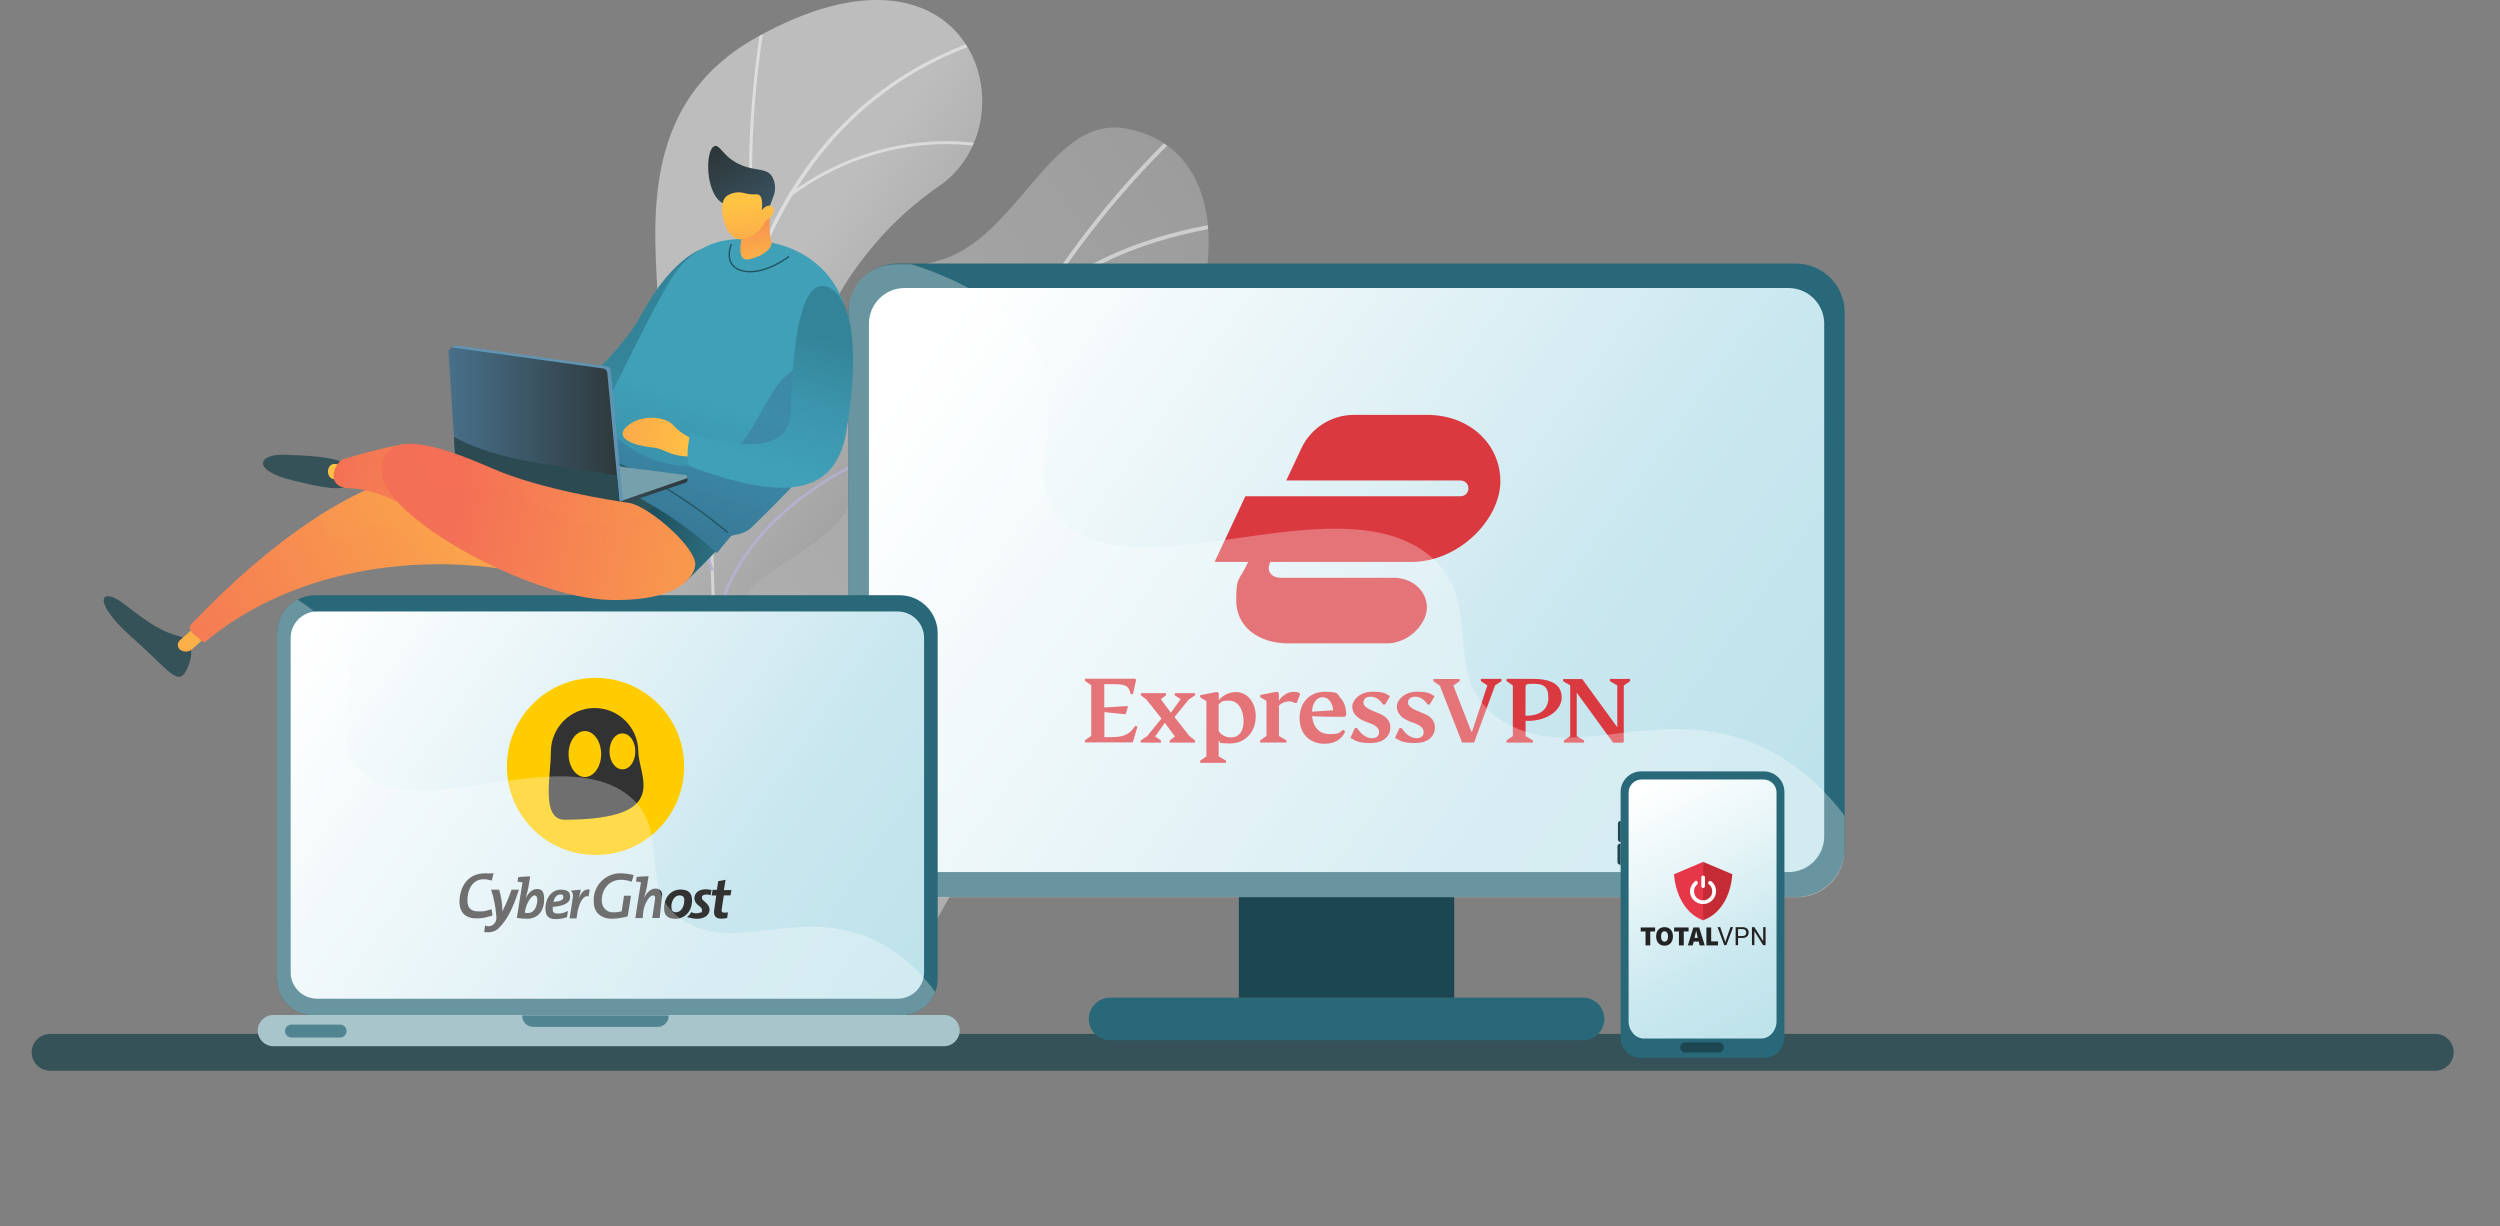 <?xml version="1.0" encoding="UTF-8"?>
<svg xmlns="http://www.w3.org/2000/svg" xmlns:xlink="http://www.w3.org/1999/xlink" version="1.1" viewBox="0 0 4341.6 2129.8">
  <rect x="0" y="0" width="4341.6" height="2129.8" fill="#808080" stroke="none"/>
  <defs>
    <style>
      .cls-1 {
        fill: none;
      }

      .cls-2 {
        fill: #323232;
      }

      .cls-3 {
        fill: #fc0;
      }

      .cls-4 {
        fill: #232323;
      }

      .cls-5 {
        fill: #beb8f2;
      }

      .cls-6 {
        fill: url(#linear-gradient-7);
      }

      .cls-7 {
        fill: url(#linear-gradient-5);
      }

      .cls-8 {
        fill: url(#linear-gradient-6);
      }

      .cls-9 {
        fill: url(#linear-gradient-9);
      }

      .cls-10 {
        fill: url(#linear-gradient-4);
      }

      .cls-11 {
        fill: url(#linear-gradient-3);
      }

      .cls-12 {
        fill: url(#linear-gradient-2);
      }

      .cls-13 {
        fill: url(#linear-gradient);
      }

      .cls-14 {
        fill: #225663;
      }

      .cls-15 {
        fill: #296878;
      }

      .cls-16 {
        fill: #c42b34;
      }

      .cls-17 {
        clip-path: url(#clippath-1);
      }

      .cls-18 {
        clip-path: url(#clippath-3);
      }

      .cls-19 {
        clip-path: url(#clippath-4);
      }

      .cls-20 {
        clip-path: url(#clippath-2);
      }

      .cls-21 {
        fill: #da3940;
        fill-rule: evenodd;
      }

      .cls-22 {
        fill: #fcfdfe;
      }

      .cls-23 {
        fill: #fff;
      }

      .cls-24 {
        fill: #76a0ab;
      }

      .cls-25 {
        fill: url(#linear-gradient-8);
      }

      .cls-25, .cls-26, .cls-27 {
        opacity: .3;
      }

      .cls-25, .cls-27 {
        isolation: isolate;
      }

      .cls-28 {
        fill: #1c4752;
      }

      .cls-29 {
        fill: url(#linear-gradient-10);
      }

      .cls-30 {
        fill: url(#linear-gradient-11);
      }

      .cls-31 {
        fill: url(#linear-gradient-12);
      }

      .cls-32 {
        fill: url(#linear-gradient-13);
      }

      .cls-33 {
        fill: url(#linear-gradient-19);
      }

      .cls-34 {
        fill: url(#linear-gradient-14);
      }

      .cls-35 {
        fill: url(#linear-gradient-21);
      }

      .cls-36 {
        fill: url(#linear-gradient-20);
      }

      .cls-37 {
        fill: url(#linear-gradient-22);
      }

      .cls-38 {
        fill: url(#linear-gradient-15);
      }

      .cls-39 {
        fill: url(#linear-gradient-16);
      }

      .cls-40 {
        fill: url(#linear-gradient-17);
      }

      .cls-41 {
        fill: url(#linear-gradient-18);
      }

      .cls-42 {
        opacity: .5;
      }

      .cls-43 {
        opacity: .2;
      }

      .cls-44 {
        opacity: .2;
      }

      .cls-45 {
        fill: #508491;
      }

      .cls-46 {
        fill: #e63748;
      }

      .cls-27 {
        fill: url(#linear-gradient-23);
      }

      .cls-47 {
        fill: #2b4a52;
      }

      .cls-48 {
        fill: #a9c5cc;
      }

      .cls-49 {
        fill: #355259;
      }

      .cls-50 {
        fill: #6194b3;
      }

      .cls-51 {
        clip-path: url(#clippath);
      }
    </style>
    <clipPath id="clippath">
      <path class="cls-1" d="M1138.5,1195.7c74-99.5-40.9-189.3-108.2-319.8-78.8-152.8,112.9-179.1,113.6-309.5s-56-375.1,168.9-500.9c376.6-210.9,482,144.9,318.4,257.4-167.2,114.9-293.4,349-146,385.2,147.4,36.1,103.6,150.3,12.2,234.7-60.6,55.9-221.7,165.4-83,338.2,68,84.8-7.6,305.3-7.6,305.3l-208.4-69.6c-134-116.7-134-221.5-59.9-321Z"/>
    </clipPath>
    <linearGradient id="linear-gradient" x1="14261.1" y1="-8072.5" x2="13922.5" y2="-7165.8" gradientTransform="translate(17580.3 -604) rotate(146.1) scale(1 -1)" gradientUnits="userSpaceOnUse">
      <stop offset="0" stop-color="#bdbdbd"/>
      <stop offset="1" stop-color="#707070"/>
    </linearGradient>
    <clipPath id="clippath-1">
      <path class="cls-1" d="M1138.5,1195.7c74-99.5-40.9-189.3-108.2-319.8-78.8-152.8,112.9-179.1,113.6-309.5s-56-375.1,168.9-500.9c376.6-210.9,482,144.9,318.4,257.4-167.2,114.9-293.4,349-146,385.2,147.4,36.1,103.6,150.3,12.2,234.7-60.6,55.9-221.7,165.4-83,338.2,68,84.8-1.1,334.6-1.1,334.6l-214.9-98.9c-134-116.7-134-221.5-59.9-321Z"/>
    </clipPath>
    <linearGradient id="linear-gradient-2" x1="5886.4" y1="-7530.5" x2="7352" y2="-7530.5" gradientTransform="translate(374 10957.2) rotate(-33.9)" gradientUnits="userSpaceOnUse">
      <stop offset="0" stop-color="#b5b5b5"/>
      <stop offset="1" stop-color="#9c9c9c"/>
    </linearGradient>
    <clipPath id="clippath-2">
      <path class="cls-1" d="M1687.6,1425.4c38-82.6,269.6-117.3,209.2-277.7-44.3-117.4-210.6-160.8,2-330.4,212.7-169.7,291.3-548.5,58.1-593.8-133.7-26.1-189.5,195.6-331.8,230.5-135.1,33.1-186.2,149.4-148,298,38.1,148.6-42.4,174-144.5,245.7-122.7,86.1-5.4,225.3,46.2,284.1,41.7,47.4,88.6,203.9,8.5,258.3-57.7,39.1-10.6,111.7,20.4,149.4l304.5-93.5c-24-39.2-54.3-105.9-24.6-170.6Z"/>
    </clipPath>
    <linearGradient id="linear-gradient-3" x1="13741.4" y1="1855.7" x2="15100" y2="2836.1" gradientTransform="translate(16771.7 3362.3) rotate(-180)" gradientUnits="userSpaceOnUse">
      <stop offset="0" stop-color="#bee2eb"/>
      <stop offset=".3" stop-color="#cae7ef"/>
      <stop offset=".7" stop-color="#e9f5f8"/>
      <stop offset="1" stop-color="#fff"/>
    </linearGradient>
    <clipPath id="clippath-3">
      <path class="cls-1" d="M1555.4,1558.7h1566.1c45.4,0,82.1-36.8,82.1-82.1v-935.8c0-45.4-36.8-82.1-82.1-82.1h-1566.1c-45.4,0-82.1,36.8-82.1,82.1v935.8c0,45.3,36.7,82.1,82.1,82.1Z"/>
    </clipPath>
    <linearGradient id="linear-gradient-4" x1="15216.2" y1="1616.4" x2="16207.7" y2="2304.9" gradientTransform="translate(16771.7 3362.3) rotate(-180)" gradientUnits="userSpaceOnUse">
      <stop offset="0" stop-color="#bee2eb"/>
      <stop offset=".3" stop-color="#cae7ef"/>
      <stop offset=".7" stop-color="#e9f5f8"/>
      <stop offset="1" stop-color="#fff"/>
    </linearGradient>
    <clipPath id="clippath-4">
      <path class="cls-1" d="M544,1763h1022c34.4,0,62.3-27.9,62.3-62.3v-601.4c0-36.3-29.4-65.7-65.7-65.7h-1015.3c-36.6,0-66.2,29.6-66.2,66.2v600.2c0,34.8,28.2,63,62.9,63Z"/>
    </clipPath>
    <linearGradient id="linear-gradient-5" x1="13701.3" y1="1574.3" x2="13923.7" y2="1988.6" gradientTransform="translate(16771.7 3362.3) rotate(-180)" gradientUnits="userSpaceOnUse">
      <stop offset="0" stop-color="#bee3eb"/>
      <stop offset=".3" stop-color="#cae8ef"/>
      <stop offset=".7" stop-color="#e9f6f8"/>
      <stop offset="1" stop-color="#fff"/>
    </linearGradient>
    <linearGradient id="linear-gradient-6" x1="11151.4" y1="-4253" x2="12691.7" y2="-2654.6" gradientTransform="translate(12218.2 3638.4) rotate(173.4) scale(1 -1)" gradientUnits="userSpaceOnUse">
      <stop offset="0" stop-color="#ffc444"/>
      <stop offset="1" stop-color="#f36f56"/>
    </linearGradient>
    <linearGradient id="linear-gradient-7" x1="11029.3" y1="-4081.1" x2="11975.6" y2="-3578.4" gradientTransform="translate(12035.3 5326) rotate(-177.5) scale(1 -1)" gradientUnits="userSpaceOnUse">
      <stop offset="0" stop-color="#ffc444"/>
      <stop offset="1" stop-color="#f36f56"/>
    </linearGradient>
    <linearGradient id="linear-gradient-8" x1="8865.5" y1="-3982.8" x2="9474.5" y2="-3982.8" gradientTransform="translate(-8243.1 5037.7) rotate(-1)" gradientUnits="userSpaceOnUse">
      <stop offset="0" stop-color="#ffc444"/>
      <stop offset="1" stop-color="#f36f56"/>
    </linearGradient>
    <linearGradient id="linear-gradient-9" x1="10670.9" y1="-3855.9" x2="11529" y2="-4015.4" gradientTransform="translate(12035.3 5326) rotate(-177.5) scale(1 -1)" gradientUnits="userSpaceOnUse">
      <stop offset="0" stop-color="#3fa0b8"/>
      <stop offset=".1" stop-color="#3b96ac"/>
      <stop offset=".3" stop-color="#307a8d"/>
      <stop offset=".5" stop-color="#1e4d5a"/>
      <stop offset=".6" stop-color="#1a424d"/>
    </linearGradient>
    <linearGradient id="linear-gradient-10" x1="11376.8" y1="-3703" x2="11155.9" y2="-4226.1" gradientTransform="translate(12035.3 5326) rotate(-177.5) scale(1 -1)" gradientUnits="userSpaceOnUse">
      <stop offset=".4" stop-color="#3fa0b8"/>
      <stop offset=".7" stop-color="#3b95ac"/>
      <stop offset="1" stop-color="#348499"/>
    </linearGradient>
    <linearGradient id="linear-gradient-11" x1="10937.6" y1="-4293.5" x2="11037" y2="-3928.1" gradientTransform="translate(12035.3 5326) rotate(-177.5) scale(1 -1)" gradientUnits="userSpaceOnUse">
      <stop offset=".4" stop-color="#3fa0b8"/>
      <stop offset=".7" stop-color="#3b95ac"/>
      <stop offset="1" stop-color="#348499"/>
    </linearGradient>
    <linearGradient id="linear-gradient-12" x1="11030.2" y1="-3945.1" x2="10936.4" y2="-4311.9" gradientTransform="translate(12035.3 5326) rotate(-177.5) scale(1 -1)" gradientUnits="userSpaceOnUse">
      <stop offset="0" stop-color="#444b8c"/>
      <stop offset="1" stop-color="#26264f"/>
    </linearGradient>
    <linearGradient id="linear-gradient-13" x1="11003.6" y1="-4063.7" x2="11454" y2="-4183.2" gradientTransform="translate(12035.3 5326) rotate(-177.5) scale(1 -1)" gradientUnits="userSpaceOnUse">
      <stop offset="0" stop-color="#ffc444"/>
      <stop offset="1" stop-color="#f36f56"/>
    </linearGradient>
    <linearGradient id="linear-gradient-14" x1="10943.1" y1="-3898.6" x2="10844.4" y2="-4284.5" gradientTransform="translate(12035.3 5326) rotate(-177.5) scale(1 -1)" gradientUnits="userSpaceOnUse">
      <stop offset=".4" stop-color="#3fa0b8"/>
      <stop offset=".7" stop-color="#3b95ac"/>
      <stop offset="1" stop-color="#348499"/>
    </linearGradient>
    <linearGradient id="linear-gradient-15" x1="10277.7" y1="-4409.8" x2="10284.3" y2="-4583.9" gradientTransform="translate(12030.4 3724.5) rotate(173.6) scale(1 -1)" gradientUnits="userSpaceOnUse">
      <stop offset="0" stop-color="#ffc444"/>
      <stop offset="1" stop-color="#f36f56"/>
    </linearGradient>
    <linearGradient id="linear-gradient-16" x1="10576.3" y1="-4379.8" x2="10478.2" y2="-4628.9" gradientTransform="translate(-8272 6623.1) rotate(-9.9)" gradientUnits="userSpaceOnUse">
      <stop offset="0" stop-color="#48708a"/>
      <stop offset="1" stop-color="#2d383b"/>
    </linearGradient>
    <linearGradient id="linear-gradient-17" x1="10291.6" y1="-4551.1" x2="10288.4" y2="-4292.4" gradientTransform="translate(12030.4 3724.5) rotate(173.6) scale(1 -1)" gradientUnits="userSpaceOnUse">
      <stop offset="0" stop-color="#ffc444"/>
      <stop offset="1" stop-color="#f36f56"/>
    </linearGradient>
    <linearGradient id="linear-gradient-18" x1="858.4" y1="2525.5" x2="1193.9" y2="2525.5" gradientTransform="translate(0 3362.3) scale(1 -1)" gradientUnits="userSpaceOnUse">
      <stop offset="0" stop-color="#48708a"/>
      <stop offset="1" stop-color="#2d383b"/>
    </linearGradient>
    <linearGradient id="linear-gradient-19" x1="779" y1="2621.7" x2="1076.3" y2="2621.7" gradientTransform="translate(0 3362.3) scale(1 -1)" gradientUnits="userSpaceOnUse">
      <stop offset="0" stop-color="#48708a"/>
      <stop offset="1" stop-color="#2d383b"/>
    </linearGradient>
    <linearGradient id="linear-gradient-20" x1="11591.7" y1="-4047.2" x2="13132" y2="-2448.7" gradientTransform="translate(12035.3 5326) rotate(-177.5) scale(1 -1)" gradientUnits="userSpaceOnUse">
      <stop offset="0" stop-color="#ffc444"/>
      <stop offset="1" stop-color="#f36f56"/>
    </linearGradient>
    <linearGradient id="linear-gradient-21" x1="10952.6" y1="-3938" x2="11658" y2="-4006.8" gradientTransform="translate(12035.3 5326) rotate(-177.5) scale(1 -1)" gradientUnits="userSpaceOnUse">
      <stop offset="0" stop-color="#ffc444"/>
      <stop offset="1" stop-color="#f36f56"/>
    </linearGradient>
    <linearGradient id="linear-gradient-22" x1="10576.5" y1="-3780.2" x2="11434.7" y2="-3939.6" gradientTransform="translate(12035.3 5326) rotate(-177.5) scale(1 -1)" gradientUnits="userSpaceOnUse">
      <stop offset="0" stop-color="#ffc444"/>
      <stop offset="1" stop-color="#f36f56"/>
    </linearGradient>
    <linearGradient id="linear-gradient-23" x1="10987.4" y1="-3911.6" x2="11506.6" y2="-4022.6" gradientTransform="translate(12035.3 5326) rotate(-177.5) scale(1 -1)" gradientUnits="userSpaceOnUse">
      <stop offset="0" stop-color="#ffc444"/>
      <stop offset="1" stop-color="#f36f56"/>
    </linearGradient>
  </defs>
  <!-- Generator: Adobe Illustrator 28.6.0, SVG Export Plug-In . SVG Version: 1.2.0 Build 709)  -->
  <g>
    <g id="Layer_1">
      <g id="Illustration">
        <g>
          <g>
            <g class="cls-51">
              <path class="cls-13" d="M1138.5,1195.7c74-99.5-40.9-189.3-108.2-319.8-78.8-152.8,112.9-179.1,113.6-309.5s-56-375.1,168.9-500.9c376.6-210.9,482,144.9,318.4,257.4-167.2,114.8-268.6,317.2-129.9,378.8,122.6,54.5,87.6,156.7-3.8,241-60.6,55.9-221.7,165.4-83,338.2,68,84.8-3.2,328-3.2,328l-212.8-92.3c-134.1-116.6-134.1-221.4-60-320.9Z"/>
            </g>
            <g class="cls-17">
              <g class="cls-42">
                <path class="cls-22" d="M1234.8,875.2c6.7-198.4,44.4-365.5,112.1-496.7,84.7-164.3,216.7-272.6,392.4-322l1.5,5.1c-394.8,110.8-490.1,503.7-500.7,813.7-11.5,336.6,71.7,651,72.6,654.2l-5.1,1.4c-.9-3.2-84.3-318.3-72.8-655.7Z"/>
                <path class="cls-22" d="M1325.3,22.7l5.1.9c-.5,2.5-46.3,253.1-10.8,424l-5.2,1.1c-35.6-171.9,10.4-423.6,10.9-426Z"/>
                <path class="cls-22" d="M1370.8,336.7c169.1-125.5,340.1-85.6,341.8-85.2l-1.2,5c-1.7-.4-170.4-39.7-337.5,84.3l-3.1-4.1Z"/>
                <path class="cls-5" d="M1239.5,1095c38.7-253.5,373.3-343.7,376.6-344l.5,5.2c-3.4.6-333.6,88.3-372.1,339.5l-5-.7Z"/>
                <path class="cls-5" d="M1008.9,743.2l2.4-4.6c1.9,1,182.4,95.9,228.2,251.5l-5.1,1.5c-45.1-153.5-223.7-247.5-225.5-248.4Z"/>
                <path class="cls-5" d="M1295.3,1479.8c-.3-99.4,128.7-185.4,134.2-189l2.9,4.4c-1.3.8-132.1,87.9-131.8,184.5h-5.3Z"/>
                <path class="cls-5" d="M1103.6,1236c-7.8-4.9-11-6.8-12-7.8l3.6-3.8c.8.7,5.6,3.7,11.2,7.1,39.5,24.5,159.7,98.8,178.6,172.7l-5.1,1.2c-18.4-71.8-137.2-145.3-176.3-169.4Z"/>
              </g>
            </g>
          </g>
          <g>
            <path class="cls-12" d="M1724.5,1384.3c38-82.6,232.8-76.1,172.4-236.5-44.3-117.5-210.7-160.9,2-330.5,212.7-169.6,291.3-548.5,58.1-593.8-133.7-26.1-189.5,195.6-331.8,230.5-135.1,33.1-186.2,149.4-148,298,38.1,148.6-42.4,174-144.5,245.7-122.7,86.1-5.4,225.3,46.2,284.1,41.7,47.4,88.6,203.9,8.5,258.3-51.7,35-156,143.4-126.5,183,18.9-5.2,23.5,51.1,42.5,45.9,94.8-33.4,107.6,25,107.6,25,1.9-1.5,88.6,60.6,265.9-289.6,11.4-22.9,35.3-93.5,47.6-120.1Z"/>
            <g class="cls-20">
              <g class="cls-42">
                <path class="cls-22" d="M2052.4,228.3l-4.8-5c-360.8,342.8-552.5,867.5-500.4,1369.4l6.9-.7c-51.9-499.8,139-1022.4,498.3-1363.7Z"/>
                <path class="cls-22" d="M1276.2,1024.4l-2.8,6.3c2.1,1,210.1,98,269.2,287.3l6.6-2.1c-60.1-192.3-270.9-290.6-273-291.5Z"/>
                <path class="cls-22" d="M1926,1173.2l-2.5-6.5c-3.5,1.4-344.8,133.9-383.2,331.3l6.8,1.4c37.7-193.6,375.4-324.8,378.9-326.2Z"/>
                <path class="cls-22" d="M1511,480.7l-5.3,4.5c1.5,1.8,159.8,188.3,142.7,346.9l6.8.8c17.5-161.6-142.7-350.4-144.2-352.2Z"/>
                <path class="cls-22" d="M2158.1,389l-.6-6.8c-2.5.2-247.1,21.4-366.6,158.3l5.2,4.6c117.7-134.9,359.6-155.8,362-156.1Z"/>
              </g>
            </g>
          </g>
        </g>
        <g>
          <path class="cls-49" d="M87,1859.5h4142.2c17.6,0,32-14.4,32-32s-14.4-32-32-32H87c-17.6,0-32,14.4-32,32s14.4,32,32,32Z"/>
          <g>
            <path class="cls-15" d="M1927.7,1806.4h821.6c20.3,0,36.9-16.6,36.9-36.9s-16.6-36.9-36.9-36.9h-821.6c-20.3,0-36.9,16.6-36.9,36.9,0,20.3,16.5,36.9,36.9,36.9Z"/>
            <rect class="cls-28" x="2151.4" y="1351" width="374.1" height="381.8"/>
            <path class="cls-15" d="M1558.2,1557.7h1560.5c46.9,0,84.9-38,84.9-84.9v-930.2c0-46.9-38-84.9-84.9-84.9h-1560.5c-46.9,0-84.9,38-84.9,84.9v930.2c0,46.8,38,84.9,84.9,84.9Z"/>
            <g>
              <path class="cls-11" d="M1571.1,1514.5h1534.8c34.3,0,62.1-27.8,62.1-62.1v-890.1c0-34.3-27.8-62.1-62.1-62.1h-1534.8c-34.3,0-62.1,27.8-62.1,62.1v890.1c0,34.3,27.8,62.1,62.1,62.1Z"/>
              <path class="cls-21" d="M1975.3,1262l-8.1,27.3h-83v-3.8l10.9-7.5v-88l-10.9-7.5v-3.8h87l1.9,1.9-5.6,24.9h-3.8c-3.7-15.2-8.6-17.4-34-17.4h-12v40.5l40.1-2.4,1,.8-3.7,13.1-1,.3-36.2-3.7v43.4h11.3c20.8,0,31.3-3.2,42.5-19.5l3.7,1.3ZM2830.8,1183l-10.9,7.5v97.8l-1.4,1.4h-17.1l-63.2-86.8v75.5l12.8,7.5v3.8h-35v-3.8l10.9-7.5v-88.3l-12.3-7v-3.8h33.2l60.8,83.6v-72.6l-12.8-7.5v-3.8h35v4h0ZM2649.3,1278.3l12.8,7.5v3.8h-45.8v-3.8l10.9-7.5v-88l-10.9-7.5v-3.8h46.6c32.6,0,49.2,11,49.2,32.2s-23.6,40.7-58.9,40.7-2.9,0-3.8-.3v26.7h0ZM2607.3,1183l-10.9,7.2-36.4,99.3h-20.9l-38.6-98.8-11.3-7.7v-3.8h45.7v3.8l-11,7.5,31.3,80.1h1.3l26.5-80.3-11.3-7.5v-3.8h35.9l-.2,4h0ZM2649.3,1242.9c24.6.8,39.7-11,39.7-30.8s-8.5-24.6-25.4-24.6-10.1,1.3-14.2,3.2l-.2,52.2h0ZM2180.8,1243.9c0,27.5-18.5,47.2-44.4,47.2s-14-1.9-20-4.6v27l12.8,7.5v3.8h-45v-3.8l10.9-7.5v-95.9l-10.9-6.5v-3.8l29.2-5.7,3.2,2.2v12.3c7-8.6,17.9-14.2,29.2-14.2,20.4-.3,35,17.9,35,42.1h0ZM2251.8,1220.7h-3.8c-2.9-1.8-5.7-2.7-8.9-2.7-6.5,0-12.8,2.4-18,7.2v53l13.1,7.5v3.8h-45.7v-3.8l10.9-7.5v-61l-10.9-6.5v-3.8l29.2-5.7,3.2,2.2v13.7c5.6-9.1,15.5-15.6,25.4-15.6s8.5,1.3,11.7,3.7l-6.1,15.6ZM2318.2,1244.8c-11.8,0-25.1-.3-39.6-1,1.9,19.5,12.8,31.1,30.3,31.1s17.4-2.7,23.5-7.5l3.7,2.9c-5.7,13.7-18.8,21.4-35.8,21.4-26,0-43.4-17.6-43.4-44.5s17.4-45.8,43.6-45.8,21.2,3.8,27.9,11.3c6.5,7.5,9.6,17.4,9.4,29.4l-2.7,2.7c-3.5,0-9.3,0-16.9,0h0ZM2353.2,1264.4h3.7c7,11.3,16.9,17.6,25.5,17.6s12.6-4.2,12.6-10.4-4.3-11-14.7-15.2l-8-2.9c-15-5.6-23.9-14.5-23.9-26.3s13.7-25.9,34.3-25.9,23.1,2.9,31.3,7.7l-8.5,14.5h-3.7c-5.7-8.9-13.1-13.6-21.4-13.6s-12.6,4.2-12.6,9.9,4.6,10.1,18,15.5l8.9,3.7c13.7,5.3,19.8,13.6,19.8,24.1,0,16.9-13.6,27.3-34.3,27.3s-25.5-3.4-35-9.1l7.8-16.9ZM2430.6,1264.4h3.7c7,11.3,16.9,17.6,25.5,17.6s12.6-4.2,12.6-10.4-4.3-11-14.7-15.2l-8-2.9c-15-5.6-23.9-14.5-23.9-26.3s13.7-25.9,34.3-25.9,23.1,2.9,31.3,7.7l-8.5,14.5h-3.7c-5.7-8.9-13.1-13.6-21.4-13.6s-12.6,4.2-12.6,9.9,4.6,10.1,18,15.5l8.9,3.7c13.7,5.3,19.8,13.6,19.8,24.1,0,16.9-13.6,27.3-34.3,27.3s-25.5-3.4-35-9.1l7.8-16.9ZM2039.7,1245.3l26,33,9.6,7.5v3.8h-43.9v-3.8l9.1-6.7-17.6-23.9-16.9,23.9,10.1,6.7v3.8h-35v-3.8l10.9-7.2,25.1-30.8-25.9-32.6-9.9-7.7v-3.8h43.6v3.8l-8.9,6.7,17.4,23.6,16.9-23.6-10.1-6.7v-3.8h35.3v3.8l-10.9,7.2-24.9,30.5ZM2315.3,1233.5c-1.9-15.5-9.1-22.7-18.8-22.7s-17.6,10.4-18,25.1l36.9-2.4ZM2159.7,1252.6c0-19.5-9.4-35.8-24.9-35.8s-12.6,2.2-18.5,6.5v46.1c4.8,7.5,12.6,11.3,21.4,11.3,13.7,0,22-10.5,22-28.3h0ZM2238.4,1117.4c-55.7,0-91.5-31.1-91.5-74.5s4.3-31.6,20.8-67h-58.4l53.5-114.1h373.2c8.5,0,14.2-6.2,14.2-13.7s-5.7-13.7-14.2-13.7h-302.2l26.5-56.3c16.4-34.8,52-57.6,91-57.6h126.9c73.3,0,127.4,50.1,127.4,115.6s-71.7,139.8-154.5,139.8h-245c-7.5,15.5,1,27.5,19,27.5h195.4c32.2,0,57.5,22.7,57.5,51.6s-32.2,62.3-69,62.3h-170.5v.5Z"/>
            </g>
            <g class="cls-18">
              <g class="cls-26">
                <path class="cls-23" d="M3209.4,1424.7v120.9c0,17.4-18.4,32.2-41,32.9l-1876.1,61.6c-28.6.9-52-14.3-52-33.9V482.3c0-19.6,23.5-34.9,52-34l285.4,8.9c93.8,29.6,171.1,73.1,212.3,136.9,81.1,125.5-31.9,244.9,63.9,319.4,139.4,108.4,460.1-70,620.6,45,115.5,82.8,14.6,223.3,139.5,296.5,110.8,64.9,238.2-17.6,392.4,22.8,64.1,17,137,56.3,203,146.9Z"/>
              </g>
            </g>
          </g>
          <g>
            <g>
              <path class="cls-15" d="M544.6,1763h1021c34.7,0,62.8-28.1,62.8-62.8v-600.3c0-36.6-29.7-66.2-66.2-66.2h-1014.4c-36.8,0-66.7,29.9-66.7,66.7v599.2c0,35,28.4,63.4,63.5,63.4Z"/>
              <path class="cls-10" d="M550.8,1734.4h1008c25.4,0,46-20.6,46-46v-580.5c0-25.4-20.6-46-46-46h-1008c-25.4,0-46,20.6-46,46v580.5c-.1,25.4,20.5,46,46,46Z"/>
              <g>
                <g>
                  <path class="cls-3" d="M1188.1,1331.1c0-85-68.9-153.9-153.9-153.9s-153.9,68.9-153.9,153.9,68.9,153.7,153.9,153.7c85.3.6,153.9-68.6,153.9-153.7Z"/>
                  <path class="cls-2" d="M1108.5,1305.5c0-41.9-34-75.9-75.9-75.9s-75.9,34-75.9,75.9-18,118.1,24.2,118.1c187.2-.4,127.7-75.9,127.7-118.1ZM1015.7,1349.4c-15.5,0-28.3-18-28.3-39.9s12.8-39.9,28.3-39.9,28.3,18,28.3,39.9-12.7,39.9-28.3,39.9ZM1080.9,1336.1c-12.1,0-22.4-13.7-22.4-31.2s9.8-31.2,22.4-31.2,22.4,13.7,22.4,31.2c0,17.6-9.8,31.2-22.4,31.2Z"/>
                </g>
                <g>
                  <path class="cls-2" d="M827.4,1594.9c-23,0-28.7-14.4-29.4-26.5-.7-24.9,12.1-51.7,43.8-51.7s10,.5,15.1,1.6l-3,10.9c-4.6-1.2-9.1-2.3-13.9-2.3-20.1,0-28.7,19.2-28.3,38.1.7,12.1,6.4,17.8,19.2,17.8s10-.7,15.1-1.6c2.3-.7,5.3-1.6,7.5-2.3.7,3.4,1.6,6.8,1.6,10.9-2.3,1.2-5.3,1.6-7.5,2.3-6.4,2.1-13.3,2.8-20.1,2.8h0Z"/>
                  <path class="cls-2" d="M867.5,1610.4c-4.6,5.7-12.1,8.6-19.2,8.6s-5,0-7.5-.7l1.6-10.9c2,.7,4.1,1.2,6.4,1.2,3.4,0,6.8-1.6,9.1-4.1,3.4-3.4,4.6-8,4.1-12.8-1.2-15.9-4.1-31.5-9.1-46.7h13.9c3.4,11.4,5.3,23.2,5.7,35.1,0,1.2,0,3-.7,4.1h0c6.4-12.8,12.1-25.8,16.6-39.2h12.8c-11.2,35.5-22.1,53.8-33.7,65.4h0Z"/>
                  <path class="cls-2" d="M914.9,1595.6c-5.7,0-11.6-.7-17.3-1.6l9.8-61.6h0c-2.3-.7-5.7-.7-8.6-1.2l1.2-8c6.8-.7,13.9-1.2,20.7-1.2l-3.4,20.7c-1.2,5.7-3,12.1-4.6,17.8h0c4.6-9.8,11.6-16.6,20.1-16.6s11.6,4.6,12.1,15.5c1.1,18.6-8,36.2-29.9,36.2h0ZM928.6,1555c-6.8,0-15.1,16.2-16.6,26.5l-.7,3.4c1.6.7,4.1.7,5.7.7,11.6,0,16.2-13.2,16.2-23.7-.5-4.4-2-6.9-4.6-6.9Z"/>
                  <path class="cls-2" d="M959.9,1574.9v4.1c0,5.7,2.3,7.5,9.1,7.5s9.3-1.2,13.9-3l3.4-1.6-1.6,10.9c-6.1,2.3-13,3.4-19.6,3.4-12.8,0-17.3-5.7-17.8-16.6-.7-20.7,11.6-34.6,26.5-34.6s16.2,6.4,16.2,12.1c.9,10.7-10.5,16.4-30.1,17.8ZM973.1,1553.4c-6.4,0-10.3,5.7-12.1,12.8,11.6-.7,17.3-3,17.3-8s-1.8-4.8-5.3-4.8h0Z"/>
                  <path class="cls-2" d="M1022.1,1556.8c-8.6-3.4-16.6,11.6-19.2,27.2l-1.6,10.9h-12.1s5.3-32.8,5.7-37.4c.7-3.9-.7-8-3.4-10.9l17.3-1.6c-1.2,5.3-2.5,10.5-4.1,15.5h0c4.6-10.3,10.3-17.8,19.6-15.5l-2.3,11.8h0Z"/>
                  <path class="cls-2" d="M1064,1595.6c-20.1,0-32.4-10.3-32.8-28.7-2.3-25.3,16.6-47.9,42.2-50.2h5.7c7.3.2,14.4,1.2,21.4,3l-3.4,11.6c-6.1-2.3-12.6-3.4-19.2-3.4-19.6,0-33.5,16.2-32.8,36.9,0,10.3,8,19.6,19.2,19.6h3c3.9,0,7.8-.7,11.6-1.6h.7l4.1-27.2h12.1l-5.7,35.8c-8.6,2.3-17.3,3.9-26,4.1Z"/>
                  <path class="cls-2" d="M1145.5,1594.2h-12.8l4.6-30.5c1.2-6.4,0-8.6-3.4-8.6-6.8,0-15.1,15.5-16.6,27.2l-1.2,12.1h-12.8l9.8-62.3h0c-2.3-.7-5.7-.7-8.6-1.2l1.2-8c6.8-.7,13.9-1.2,20.7-1.2l-3.4,20.7c-1.2,5.7-3,11.6-4.6,17.3h0c4.1-8.6,10.9-16.6,20.1-16.6s12.8,6.8,10.9,16.2l-3.8,34.9h0Z"/>
                  <path class="cls-2" d="M1173,1595.6c-13.9,0-19.6-6.4-19.6-17.3-.7-20.7,12.8-33.5,28.3-33.5s19.6,7.5,20.1,17.8c.7,20.3-13.3,33.1-28.7,33.1h0ZM1179.9,1555c-9.1,0-14.4,10.9-13.9,20.7,0,5.3,2.3,8.6,8,8.6,8.6,0,14.4-9.8,14.4-20.7.2-5.7-2.5-8.6-8.5-8.6Z"/>
                  <path class="cls-2" d="M1268.6,1555h-11.6l-3.4,22.4c-1.2,5.7,0,7.5,4.1,7.5s4.3,0,6.4-.7l-1.2,10c-3.4.7-6.8,1.2-10.3,1.2-10.3,0-13.9-5.3-12.1-16.6l3.4-23.7h-8l1.6-9.8h7.5l2.3-15.1,12.8-2.3-3,17.8h13.2l-1.7,9.3h0Z"/>
                  <path class="cls-2" d="M1226.6,1553.4c2.5,0,5,.5,7.5,1.2l1.6-9.1c-3-.7-6.4-.7-9.1-1.2-13.9,0-20.7,6.8-20.7,16.2.7,11.6,13.2,13.2,13.2,19.6s-1.2,4.1-3,4.6h0l-1.2.5c-4.8,1.6-10,1.2-14.4-1.2-1.6,3.4-4.6,6.4-7.5,8.6,5.7,1.6,11.6,3,17.3,3,15.5,0,22.4-8.6,21.9-16.6-.7-10.9-13.2-13.9-13.2-19.6-.4-3.6,2.3-5.9,7.5-5.9h0Z"/>
                </g>
              </g>
            </g>
            <path class="cls-48" d="M474.7,1816.9h1164.8c14.9,0,27.1-12.2,27.1-27.1s-12.2-27.1-27.1-27.1H474.7c-14.9,0-27.1,12.2-27.1,27.1s12.2,27.1,27.1,27.1Z"/>
            <g class="cls-19">
              <g class="cls-26">
                <path class="cls-23" d="M1628.4,1728.4v90.7c0,13-13.5,24.2-30.2,24.7l-1379.9,46.2c-21,.7-38.2-10.8-38.2-25.5v-843.3c0-14.7,17.3-26.2,38.2-25.5l209.9,6.7c69,22.2,125.9,54.8,156.2,102.7,59.6,94.2-23.5,183.7,47,239.7,102.5,81.3,338.4-52.5,456.4,33.8,85,62.1,10.7,167.6,102.6,222.5,81.5,48.7,175.2-13.2,288.6,17.1,47.3,12.7,100.9,42.1,149.4,110.2Z"/>
              </g>
            </g>
            <path class="cls-45" d="M506.1,1801.8h84.6c6.2,0,11.2-5,11.2-11.2s-5-11.2-11.2-11.2h-84.6c-6.2,0-11.2,5-11.2,11.2s5,11.2,11.2,11.2Z"/>
            <path class="cls-45" d="M1161.3,1763.4v.8c0,10.5-8.6,19.1-19.1,19.1h-216.2c-10.5,0-19.1-8.6-19.1-19.1v-.8h254.4Z"/>
          </g>
          <g>
            <path class="cls-15" d="M2850.4,1837.3h212.5c19.9,0,36-16,36-35.8v-426.1c0-19.8-16.1-35.8-36-35.8h-212.5c-19.9,0-36,16-36,35.8v426.1c0,19.8,16.1,35.8,36,35.8Z"/>
            <path class="cls-7" d="M3062.6,1353.7c12.5,0,22.6,10.1,22.6,22.6v397.1c0,16.7-12,30.2-26.9,30.2h-203.1c-14.9,0-26.9-13.5-26.9-30.2v-397.1c0-12.5,10.1-22.6,22.6-22.6h211.7Z"/>
            <path class="cls-28" d="M2926.8,1827.9h57.9c5,0,9-4,9-8.9s-4-8.9-9-8.9h-57.9c-5,0-9,4-9,8.9s4,8.9,9,8.9Z"/>
            <path class="cls-28" d="M2814.2,1425.7h.3v36.6h-.3c-2.4,0-4.4-2-4.4-4.4v-27.8c-.1-2.5,1.9-4.4,4.4-4.4Z"/>
            <path class="cls-28" d="M2813.4,1465.3c.4,0,.7,0,1,0v36.4c-.3,0-.7,0-1,0-2.4,0-4.4-2-4.4-4.4v-27.9c0-2.3,2-4.3,4.4-4.3Z"/>
          </g>
          <g id="TotalVPN_Colour">
            <g id="WebShield-Logo-Text">
              <path id="Combined-Shape" class="cls-4" d="M2890.7,1610.1c8.7,0,14.6,5.8,14.6,15.9s-5.9,16.3-14.6,16.3-14.6-6-14.6-16.3c0-10.1,5.9-15.9,14.6-15.9ZM2971.7,1610.7v24.2h11.9v6.9h-20.2v-31.1h8.2ZM2950.9,1610.7l9.6,31.1h-8.8l-1.6-6.6h-8.8l-1.6,6.6h-8.5l9.6-31.1h10ZM2932.5,1610.7v6.9h-8.4v24.2h-8.4v-24.2h-8.4v-6.9h25.1ZM2874.3,1610.7v6.9h-8.4v24.2h-8.2v-24.2h-8.4v-6.9h25ZM2987.4,1610.1l8.1,23.5.7,2.5h.1l.7-2.5,8.2-23.5h4.6l-11.7,31.3h-3.7l-11.6-31.3h4.6ZM3026.2,1610.1c3.3,0,5.9.9,7.8,2.6,1.9,1.7,2.8,4,2.8,6.8s-.9,5.1-2.8,6.8-4.5,2.6-7.8,2.6h-7.8v12.6h-4.2v-31.3h12ZM3046.7,1610.1l15.2,24.2h.1v-24.2h4.2v31.3h-4.2l-15.2-24.2h-.1v24.2h-4.2v-31.3h4.2ZM2890.7,1617.3c-3.8,0-6.1,3.2-6.1,8.9s2.3,9.1,6.1,9.1,6.1-3.6,6.1-9.1-2.3-8.9-6.1-8.9ZM2945.7,1616.8h-.2c-.7,3.1-1.4,6.9-2.2,9.8l-.6,2.1h5.8l-.6-2.1c-.3-1.3-.7-2.9-1-4.5l-.4-1.9c-.2-1.1-.4-2.3-.8-3.5ZM3026.2,1613.5h-7.8v12.1h7.8c2.1,0,3.7-.6,4.8-1.7s1.6-2.6,1.6-4.3-.6-3.2-1.6-4.3c-1.1-1.2-2.7-1.8-4.8-1.8Z"/>
            </g>
            <g id="Total-VPN">
              <path id="Left" class="cls-46" d="M2957.8,1496.8l-50.6,21.4s2.1,61.9,50.6,80.1c9-45.1,0-101.5,0-101.5Z"/>
              <path id="Right" class="cls-16" d="M2957.8,1496.8v101.3c49-18,50.6-79.9,50.6-79.9l-50.6-21.4Z"/>
              <g id="Power">
                <path id="Fill-4" class="cls-23" d="M2943.4,1530.4c.9-.9,2.3-1.2,3.5-.5,1.2.5,1.8,4.6,1.2,5.3-.9.9-1.8,1.8-2.8,2.8-2.8,3.5-3.9,7.6-3.2,12.2,1.2,6.4,4.8,10.6,11,12.7,5.3,1.6,10.1.7,14.5-2.8,3-2.3,4.8-5.3,5.5-8.7.9-3.7.5-7.4-1.4-10.8-.9-1.8-2.3-3.5-3.9-4.8-.7-.7-1.4-1.4-1.4-2.3-.2-1.4.5-2.3,1.6-3.2,1.2-.7,2.3-.7,3.5,0,1.4.9,2.8,2.3,3.9,3.7,2.5,3.2,4.1,6.9,4.6,11,.7,6.7-1.2,12.4-5.5,17.5-3.5,3.7-7.6,6.2-12.4,7.1-5.1.9-9.9.2-14.5-1.8-4.6-2.3-8.1-5.8-10.4-10.1-1.6-3-2.3-6.4-2.3-11,.5-5.8,3.2-11.5,8.5-16.1Z"/>
                <path id="Rectangle" class="cls-23" d="M2957.7,1520.5h0c1.8,0,3.2,1.4,3.2,3.2v15.2c0,1.8-1.4,3.2-3.2,3.2h0c-1.8,0-3.2-1.6-3.2-3.2v-15.2c0-1.8,1.4-3.2,3.2-3.2Z"/>
              </g>
            </g>
          </g>
        </g>
        <g>
          <g>
            <g>
              <path class="cls-49" d="M225,1103c-64-57-53.1-87.9-7.8-52.9,45.2,35,63.5,46.7,96,55.5,32.4,8.8,15.4,54.8,5.8,65.6-13.9,15.3-30.1-11.3-94-68.2Z"/>
              <path class="cls-8" d="M350.7,1078l-38.3,33.9c-2.5,2.3-3.9,5.6-3.6,9s2.2,6.5,5.2,8.2c6.4,3.8,14.4,3.1,19.8-1.8l26.2-23.6-9.3-25.7Z"/>
            </g>
            <g>
              <path class="cls-6" d="M723,820.9c-112.1,24.7-246.7,112.2-390.9,263.1-10.5,11,13.1,23.7,22.6,32,160.1-135,400.7-162.9,591-113.1,157,40.9,252.6-95.3,205.1-135.7-135.3-114.7-258.2-83.7-427.8-46.3Z"/>
              <g class="cls-44">
                <path class="cls-25" d="M765.4,980c62.3.2,123.6,8,180.4,22.8,157,40.9,252.6-95.3,205.1-135.7-135.4-114.6-258.3-83.7-427.9-46.3-51.9,11.4-108.7,36.5-168.9,74.9,14.6,21.1,21,53.6,48.1,37.1,70.4-55.1,112.6,16.5,163.2,47.2Z"/>
              </g>
            </g>
          </g>
          <path class="cls-9" d="M1062.6,889s-43.5-139.4,9.6-76.2c50.6,60.1,203.8,104.2,190.5,122.7-10.8,15.1-72.1,75-72.1,75l-9.7-3.5-118.3-118Z"/>
          <g>
            <path class="cls-29" d="M1151.3,581.8l-77.2,171.8-29,19.8-82.3-13,9.1-63.8s97.7-68.6,141.9-150.2c58.7-108.5,113.9-117,113.9-117l-76.4,152.4Z"/>
            <g>
              <path class="cls-30" d="M1165.1,485.3c-51.1,82.9-166.5,332.1-166.5,332.1,0,0,129.8,35.1,246.3,143.1,8.4-10.4,16.6-20.2,24.8-29.8,1.6-1.7,22.4-2.1,35.1-14.5,126-122.8,177.2-179.7,172.1-324.3-5.6-156.8-142.1-171.2-142.1-171.2-35.2-7.8-117.1-20.8-169.7,64.6Z"/>
              <g class="cls-43">
                <path class="cls-31" d="M1043,723.1c-25.3,55.2-44.5,94.4-44.5,94.4,0,0,129.8,35.1,246.3,143.1,8.4-10.4,16.6-20.2,24.8-29.8,1.6-1.7,22.4-2.1,35.1-14.5,126-122.8,177.2-179.7,172.1-324.3-.3-10.4-1.3-20.1-2.7-29.2-19.9,25.3-40.3,42.3-58.3,54.2-47.7,31.2-58.4,37.3-79.9,73.9-26.7,45.5-30.2,56.2-52.3,85.3-29.4,38.6-110.7,43.4-168.8,13.6-37.2-19.2-52.1-35.1-71.8-66.7Z"/>
              </g>
            </g>
            <path class="cls-32" d="M1202.9,762.3s-21.2-9-33.5-23.7c-12.9-15.2-56.5-20.9-81.6,2.7-22.6,21.2,18.1,32.7,38.6,34.9,21.1,2.3,19.6,4,38.1,11.1s44.3,5.4,44.3,5.4l-5.9-30.4Z"/>
            <path class="cls-34" d="M1373.3,714.6c-2.7,102.2-173.7,35.1-173.7,35.1,0,0-11.3,41.3-1.6,60.5,137.5,49.9,251,65.8,271.8-61,40.1-244.4-35.8-251.9-35.8-251.9-44.2-11.4-57.7,102.8-60.7,217.3Z"/>
            <path class="cls-14" d="M1290,471.7c-10.5-2.4-17.7-7.5-21.6-15-7.3-14.1,0-31.6.3-32.4.2-.6.9-1,1.6-.7.6.2,1,.9.7,1.6,0,.2-7.2,17.2-.4,30.3,3.5,6.9,10.2,11.5,20,13.8,35.2,8.2,77.9-24.1,78.3-24.4.5-.4,1.3-.3,1.7.2.4.5.3,1.3-.2,1.7-1.5,1.2-34.1,25.8-66.4,26.3-4.8.1-9.4-.3-14-1.4Z"/>
            <path class="cls-14" d="M1262.5,925.5c-1.2-1-124.5-107.8-234.5-132.7-.6-.2-1-.8-.9-1.5.2-.6.8-1.1,1.5-.9,110.5,25,234.4,132.2,235.6,133.2.5.4.6,1.2,0,1.7-.3.3-.6.4-1,.4s-.4,0-.8-.2Z"/>
          </g>
          <g>
            <path class="cls-38" d="M1293.6,391.5s-21.9,65.2,7,58.8c28.8-6.4,43.2-21.9,38.4-33-4.8-11.1-.7-70.3-.7-70.3l-44.7,44.5Z"/>
            <path class="cls-39" d="M1288.8,369c7.4,6.3,13,14.4,14.4,16.5,3.6,5.5,6.2,10.6,8,14.8,13-15.3,19.2-27.3,22.3-34.3,1.3-2.9.9-2.5,5-12.5,4.6-11.3,6.4-17,7.1-21.5,1.2-8.7-.6-18.9-5-25.8-9.4-14.7-27.2-8.8-52.4-19.1-32.4-13.2-37.6-37-47.3-33.4-16.9,6.2-16.2,83.1,14.2,99.1,8.6,4.7,20.4,4.7,33.7,16.2Z"/>
            <path class="cls-40" d="M1342.1,360.3c-1.3-1.8-3.5-2.7-4.2-2.9-4.8-1.3-10.6,1.9-14.9,8,2.1-18.7-1.4-25-5-27-2.9-1.8-5.1-.3-14-1-9.6-.8-11.9-2.8-17.8-3.3-9.9-1-21.2,2.9-26.2,8.2-15.1,16-.2,76.2,27.3,73.2,30.7-3.5,41.5-31.2,41.5-31.2,13.4-7.9,18.2-17.9,13.3-24Z"/>
          </g>
          <g>
            <path class="cls-41" d="M961.4,802.4l-103-6.2,217.9,81.1,115.2-39.5c1.4-.5,2.2-1.9,2.1-3.2,0-.2.3-6.3.3-6.5-.3-1.2-1.4-2-2.7-2.2l-229.8-23.5Z"/>
            <path class="cls-24" d="M961.8,795.7l-103-6.2,217.9,81.1,115.2-39.6c1.4-.5,2.2-1.9,2.1-3.2,0-1.4-1.3-2.5-2.7-2.7l-229.5-29.4Z"/>
            <path class="cls-50" d="M1075.1,871.3l-270.2-45.3c-3.6-.7-6.3-3.6-6.5-7.3l-13.3-210.3c0-2.3.8-4.6,2.5-6.2s4-2.3,6.4-2l259.9,36.2c3.6.5,6.4,3.4,6.7,7l21.1,225.5-6.6,2.4Z"/>
            <path class="cls-33" d="M798.8,829.6c-3.6-.7-6.3-3.6-6.5-7.3l-13.3-210.3c0-2.3.8-4.6,2.5-6.2s4-2.3,6.4-2l260,36.2c3.6.5,6.4,3.4,6.7,7l21.7,230.5-277.5-47.9Z"/>
            <path class="cls-47" d="M1071.3,825.5c-96.5-17.2-199.8-21.4-283-66.8l4,63.5c.3,3.6,3,6.7,6.5,7.3l277.5,48-5-52Z"/>
          </g>
          <g>
            <path class="cls-49" d="M506.9,833.9c-70.3-17.1-59.8-45.9-11.9-44.2,34.2,1.2,71.8,3.1,93.6,10.4,30.1,10.1,21.9,24.7,18.4,37.9-5,18.7-54.1,7.2-100.1-4.1Z"/>
            <path class="cls-36" d="M581.2,805.7c16.6,1.2,10.9,6.4,10.6,13.8-.3,7.4,2.5,14.6-11.7,12.8-6.1-.8-10.9-6.4-10.6-13.8.2-7.4,5.5-13.2,11.7-12.8Z"/>
            <path class="cls-35" d="M713.2,883.2s-58-34.2-105.1-35.2-26-48.4-9.9-51.3c74.8-22,102-25,102-25l14,2-1,109.5Z"/>
            <path class="cls-37" d="M1092.2,873.3c-26.1-3.6-153.5-23.2-236.5-59.5-98.2-43-192.9-72.2-193.2,5s255.2,219.9,396.9,223.1c141.8,3.2,147.6-57.9,147.6-57.9,7.6-29.5-81.3-106.1-114.8-110.7Z"/>
            <g class="cls-43">
              <path class="cls-27" d="M1137.9,880.5c-11.1-6.8-26.6-15.2-26.6-15.2,0,0-20.5,7.7-21.4,7.6-30.9-4.4-153.4-24-234-59.2-50.1-21.9-99.2-40.1-135.5-42.6,5.7,26.9,17,51.6,38.5,65.4,27.2,17.6,45.6,1.6,98.6,9.5,81.8,12.3,97.3,59,163,64.6,23.9,2.2,74.8-6.3,117.4-30.1Z"/>
            </g>
          </g>
        </g>
      </g>
    </g>
  </g>
</svg>